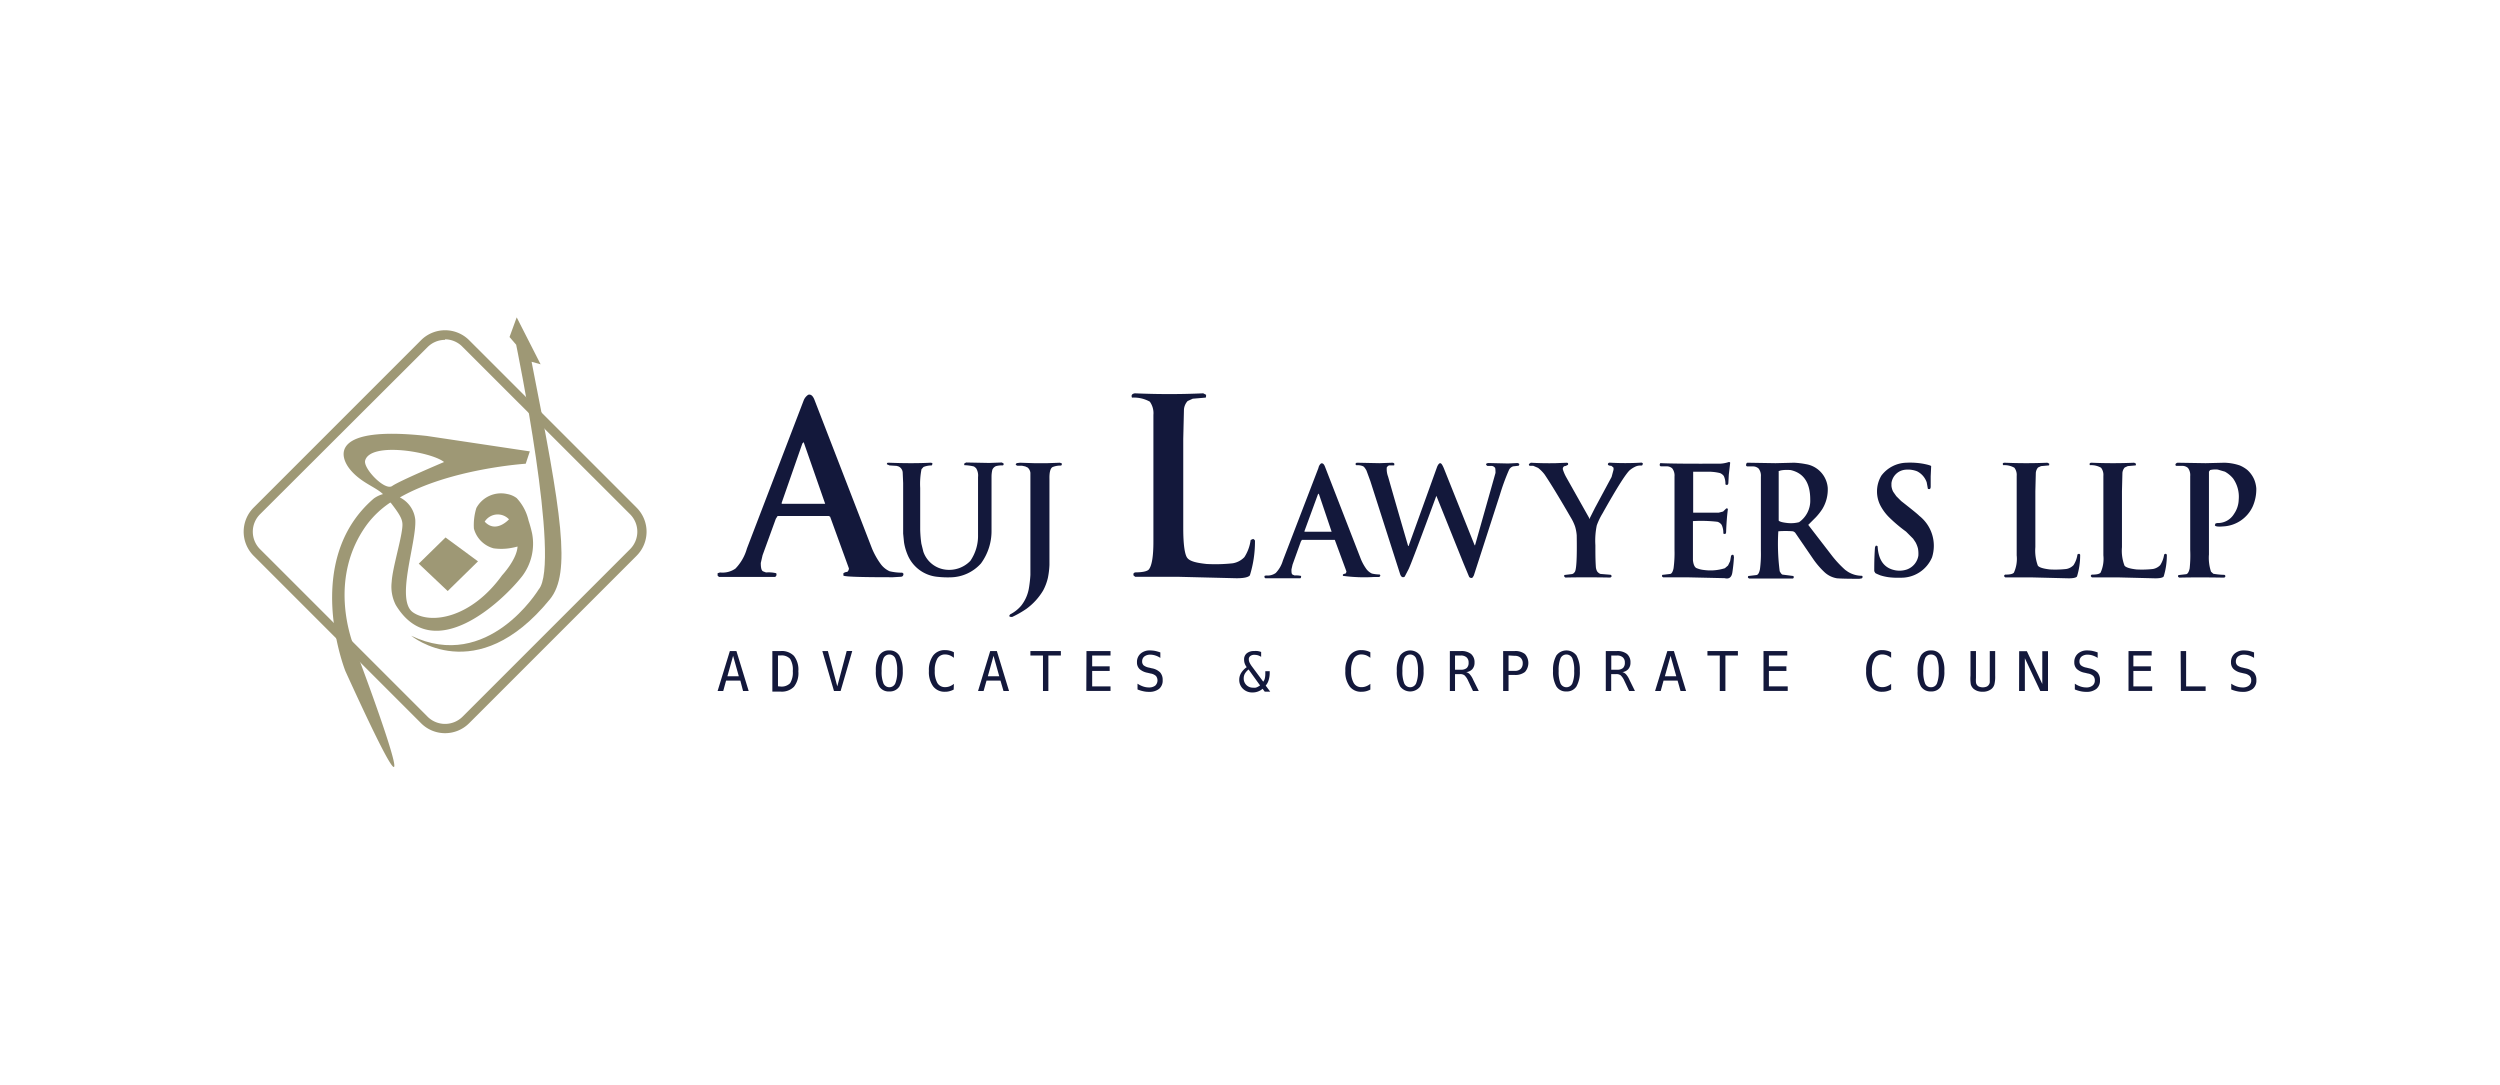 <svg id="Layer_1" data-name="Layer 1" xmlns="http://www.w3.org/2000/svg" viewBox="0 0 324.17 140.7"><defs><style>.cls-1{fill:#fff;}.cls-2{fill:#13183b;}.cls-3{fill:#9e9875;}</style></defs><title>Auj-Lawyers</title><rect class="cls-1" width="324.17" height="140.7"/><path class="cls-2" d="M104.8,51.19c.34-.1.61.13.82.68l7.46,19.28a9.89,9.89,0,0,0,1.13,2,3,3,0,0,0,1.13.92,7,7,0,0,0,1.66.19l.15.13c0,.27-.13.4-.37.4l-1,.06c-4.26,0-6.4-.07-6.42-.23v-.28a.79.79,0,0,1,.5-.18.65.65,0,0,0,.22-.45L107.64,67l-.17-.09h-6.64l-.23.36L98.88,72l-.23,1c0,.61.08,1,.31,1.09l.37.14a4.15,4.15,0,0,1,1.32.1c.09.23,0,.4-.15.48-2,0-4.38,0-7.27,0l-.18-.17,0-.31.31-.1a2.92,2.92,0,0,0,2-.5,6.1,6.1,0,0,0,1.49-2.6l7.37-19.23A1.56,1.56,0,0,1,104.8,51.19Zm-3.44,14,0,.14H107l-2.79-8-.17.18Z"/><path class="cls-2" d="M115.27,60c2,.08,3.82.08,5.38,0,.2,0,.28.09.26.15l-.08.2a3,3,0,0,0-1.08.2l-.26.29a9.88,9.88,0,0,0-.17,2.44v5.41a15.51,15.51,0,0,0,.15,1.8l.26,1.05a3.48,3.48,0,0,0,2.84,2.32,3.81,3.81,0,0,0,3.25-1.13,5.73,5.73,0,0,0,1-3.37V61.86a1.78,1.78,0,0,0-.26-1.16l-.26-.21a6,6,0,0,0-1.25-.17.29.29,0,0,1,0-.23l.23-.12,3,.06,1.62-.06.23.12,0,.2-.11.06a3,3,0,0,0-.87.09.88.88,0,0,0-.47.46,3.7,3.7,0,0,0-.11.9l0,7a7.09,7.09,0,0,1-1.37,4.26,5.4,5.4,0,0,1-3.88,1.8,11.57,11.57,0,0,1-1.69-.06,4.66,4.66,0,0,1-4-3,6.68,6.68,0,0,1-.41-1.5l-.11-1.11V62.64l-.06-1.39a.94.94,0,0,0-.52-.76l-.26-.08-.93-.06L115,60.2C115,60,115.09,60,115.27,60Z"/><path class="cls-2" d="M132.27,60l1.81.06h1.74l1.62-.06.24.09a.26.26,0,0,1-.09.28,2.86,2.86,0,0,0-1.1.19c-.29.16-.43.67-.41,1.54V73.26a10.61,10.61,0,0,1-.2,1.66,6.68,6.68,0,0,1-.62,1.65,8,8,0,0,1-2.16,2.37A12.43,12.43,0,0,1,131.24,80c-.38,0-.46-.09-.25-.34a4.58,4.58,0,0,0,1.43-1.13,5,5,0,0,0,1-2.28,16,16,0,0,0,.19-1.7l0-.36,0-12.88a1.08,1.08,0,0,0-.35-.68l-.32-.15-.42-.09-.6,0c-.26-.1-.27-.21-.06-.34Z"/><path class="cls-2" d="M147.15,51q4.53.2,8.87,0l.37.19c0,.25,0,.37-.09.37l-1.64.14L154,52a1.81,1.81,0,0,0-.48,1.13l-.09,3.78V68.51c0,2.14.2,3.41.52,3.83s1.09.64,2.5.79a21,21,0,0,0,3.4-.09,2.7,2.7,0,0,0,1.51-.8,5.43,5.43,0,0,0,.81-2.22l.32-.14q.28.14.24.33a14.71,14.71,0,0,1-.66,4.39c-.19.25-.77.38-1.75.38l-7.64-.19-5.49,0-.22-.19v-.23l.18-.15c1,0,1.65-.14,1.84-.41.38-.51.57-1.71.57-3.59V53.79a2.54,2.54,0,0,0-.47-1.71,4.25,4.25,0,0,0-2.31-.52C146.66,51.25,146.77,51.07,147.15,51Z"/><path class="cls-2" d="M171.3,60.09c.21-.06.38.08.51.43l4.66,12a6.3,6.3,0,0,0,.71,1.27,1.9,1.9,0,0,0,.71.58,4.42,4.42,0,0,0,1,.12l.09.08c0,.17-.08.25-.23.25l-.62,0a20.69,20.69,0,0,1-4-.15v-.17a.48.48,0,0,1,.32-.11.47.47,0,0,0,.14-.29L173.08,70l-.12,0h-4.14l-.14.22-1.08,3-.14.62c0,.39,0,.61.19.69l.23.09a2.84,2.84,0,0,1,.83.06c0,.14,0,.25-.1.3-1.22,0-2.73,0-4.54,0l-.11-.11,0-.19.19-.06a1.83,1.83,0,0,0,1.27-.32,3.86,3.86,0,0,0,.93-1.62l4.61-12A1,1,0,0,1,171.3,60.09Zm-2.15,8.77,0,.09h3.52L171,64l-.11.11Z"/><path class="cls-2" d="M176,60l2.86.06,1.68-.06a.31.31,0,0,1,.26.12c0,.15,0,.23-.06.23l-.63,0a.68.68,0,0,0-.29.26,2.75,2.75,0,0,0,.17,1.19q1,3.52,2.6,9h.06l3.71-10.3c.15-.33.3-.47.43-.43s.23.2.41.6l4,10,.06.06,2.66-9.41q0-.69-.09-.69a.58.58,0,0,0-.37-.21l-.58,0q-.19-.12-.18-.21c0-.1.12-.15.29-.17l2.55.06,1.24-.06a.45.45,0,0,1,.24.14l-.09.21-.72.08a.89.89,0,0,0-.53.44,28,28,0,0,0-1.18,3.21l-3.39,10.5c-.13.25-.23.36-.29.32a.36.36,0,0,1-.32-.14L189.75,73l-3.5-8.71q-3.15,8.56-3.59,9.49l-.52,1c-.29.17-.49,0-.61-.4l-3.84-12-.5-1.36c-.19-.35-.35-.54-.49-.58a1.75,1.75,0,0,0-.81-.11l-.11-.09C175.74,60.11,175.83,60,176,60Z"/><path class="cls-2" d="M198.5,60q1.56.09,3.21.06l1.48-.06.14.06,0,.06v.14c-.23.14-.39.2-.47.18a.39.39,0,0,0-.2.45,5.42,5.42,0,0,0,.47,1.06l2.92,5.19,0,.12h.06l.71-1.41,2.15-4,.23-.85a.68.68,0,0,0,0-.39l-.27-.21c-.29,0-.44-.09-.44-.2a.23.23,0,0,1,.21-.21,34.86,34.86,0,0,0,4.09,0,.24.24,0,0,1,.24.12l-.06.2-.12.06a1.56,1.56,0,0,0-.76.12,3.28,3.28,0,0,0-.65.39q-.7.44-3.66,5.72a8.61,8.61,0,0,0-.73,1.53,9.73,9.73,0,0,0-.18,2.57c0,1,0,1.89.06,2.78a1.45,1.45,0,0,0,.17.61,1,1,0,0,0,.42.33l1.33.11c.11.08.15.16.11.24l-.14.12q-3.35-.06-5.85,0l-.14-.12c0-.12,0-.19,0-.21l1-.12a.52.52,0,0,0,.33-.23c.25-.17.34-1.78.29-4.8a5.42,5.42,0,0,0-.21-1.13,6,6,0,0,0-.56-1.18c-1.48-2.56-2.61-4.41-3.39-5.57a4.62,4.62,0,0,0-.85-.86l-.63-.27-.44,0c-.08,0-.12-.09-.12-.23Z"/><path class="cls-2" d="M215.42,60.06c1.35.06,3.92.08,7.69.06a4.11,4.11,0,0,0,1.06-.21q.15,0,.18.09l-.18,1.55-.06,1.11a.29.29,0,0,1-.18.24l-.2-.09a2.34,2.34,0,0,0-.21-1.09,1.15,1.15,0,0,0-.5-.38,6.4,6.4,0,0,0-1.24-.17l-2.23,0,0,.06,0,5.25,3.3,0,.58-.15.42-.41c.11,0,.18,0,.2.12-.11.84-.19,1.83-.23,3q-.06.21-.15.21l-.21-.06a2.43,2.43,0,0,0-.21-1.12,1,1,0,0,0-.55-.41,18.38,18.38,0,0,0-3.18-.09v5.08c.06.53.2.86.43,1a3.35,3.35,0,0,0,1,.26,6.2,6.2,0,0,0,2.71-.23l.41-.35.27-.56.12-.68c.08-.15.18-.19.32-.12l.06.27a20.58,20.58,0,0,1-.21,2c-.1.63-.44.88-1,.73l-4.83-.11-3.15,0-.14-.11c0-.12,0-.19.05-.21l.95-.11c.24,0,.4-.27.5-.76a15,15,0,0,0,.12-2.38V61.78a1.5,1.5,0,0,0-.3-1.05,1.07,1.07,0,0,0-.64-.26l-.83,0a.19.19,0,0,1-.15-.21C215.23,60.09,215.32,60,215.42,60.06Z"/><path class="cls-2" d="M226.64,60l3.59.06,2.4-.06a10.23,10.23,0,0,1,1.51.18A3.38,3.38,0,0,1,237,63.26,4.86,4.86,0,0,1,236.3,66a7.56,7.56,0,0,1-.83,1.06l-1,1,3.08,4a14,14,0,0,0,1.72,1.84l.33.23a3.42,3.42,0,0,0,1.83.53q.18.12,0,.33l-.33.06c-1,0-2,0-2.89-.06a3.12,3.12,0,0,1-1.57-.74,10.51,10.51,0,0,1-1.58-1.84l-2.21-3.23a.61.61,0,0,0-.39-.29,12.56,12.56,0,0,0-1.87,0,27.75,27.75,0,0,0,.18,5.18c.16.3.29.44.38.44l1.4.18q.12.3-.12.33c-2.16,0-4,0-5.63,0l-.15-.12q0-.18.06-.21l1-.12c.24,0,.4-.27.5-.76a15.29,15.29,0,0,0,.12-2.4v-9.6a1.51,1.51,0,0,0-.3-1.06,1.1,1.1,0,0,0-.65-.27l-.82,0q-.18-.06-.15-.21C226.46,60,226.55,60,226.64,60Zm4,1.16V67.5c.1.14.49.25,1.16.32a4.19,4.19,0,0,0,1.48-.11,3.38,3.38,0,0,0,1.45-2.94q0-3.25-2.55-3.82C231.27,60.89,230.75,61,230.61,61.13Z"/><path class="cls-2" d="M243.24,70.76a.23.23,0,0,1,.23.09c.1,1.82.88,2.86,2.35,3.11a3,3,0,0,0,1.45-.12,2.29,2.29,0,0,0,1.48-1.79,3.81,3.81,0,0,0-.05-.92,3.43,3.43,0,0,0-.32-.82l-.31-.46-.92-.92a19.49,19.49,0,0,1-2.2-1.86,6.18,6.18,0,0,1-1-1.3,4,4,0,0,1,0-4.09A4.2,4.2,0,0,1,247.18,60a9.78,9.78,0,0,1,2.23.14c.65.13,1,.24,1,.31l-.06,1.32v1.33c0,.22-.09.32-.14.32s-.23,0-.23-.06l-.15-.82a2.51,2.51,0,0,0-1.25-1.43,3.27,3.27,0,0,0-1.55-.2,2,2,0,0,0-1.77,1.74V63a2.06,2.06,0,0,0,.23.77l.4.57.63.63c1.39,1.09,2.17,1.72,2.34,1.91a4.94,4.94,0,0,1,1.66,5.4,4.33,4.33,0,0,1-4.06,2.63,9.58,9.58,0,0,1-1.54-.06,6.47,6.47,0,0,1-1.11-.25c-.44-.18-.66-.28-.66-.32l-.12-.22c0-.73,0-1.72.09-3A.51.51,0,0,1,243.24,70.76Z"/><path class="cls-2" d="M259.94,60c1.89.08,3.74.08,5.54,0l.24.12c0,.16,0,.23-.06.23l-1,.09-.39.18a1.22,1.22,0,0,0-.29.71l-.06,2.36v7.26a5.66,5.66,0,0,0,.32,2.39c.16.23.68.4,1.57.5a13,13,0,0,0,2.12-.06,1.68,1.68,0,0,0,.94-.5,3.37,3.37,0,0,0,.51-1.39l.2-.09q.18.09.15.21a9.3,9.3,0,0,1-.41,2.74c-.12.16-.48.24-1.09.24l-4.78-.12-3.43,0-.14-.12V74.6l.11-.09c.65,0,1-.08,1.15-.26a4.32,4.32,0,0,0,.36-2.24V61.71a1.53,1.53,0,0,0-.3-1.06,2.59,2.59,0,0,0-1.44-.33C259.63,60.13,259.7,60,259.94,60Z"/><path class="cls-2" d="M271.19,60c1.88.08,3.73.08,5.54,0l.23.12c0,.16,0,.23-.06.23l-1,.09-.39.18a1.17,1.17,0,0,0-.3.71l-.06,2.36v7.26a5.43,5.43,0,0,0,.33,2.39c.16.23.68.4,1.56.5a13.09,13.09,0,0,0,2.13-.06,1.72,1.72,0,0,0,.94-.5,3.37,3.37,0,0,0,.51-1.39l.2-.09q.18.09.15.21a9.3,9.3,0,0,1-.41,2.74c-.12.16-.49.24-1.1.24l-4.77-.12-3.43,0-.14-.12V74.6l.11-.09c.65,0,1-.08,1.15-.26a4.32,4.32,0,0,0,.36-2.24V61.71a1.53,1.53,0,0,0-.3-1.06,2.59,2.59,0,0,0-1.44-.33C270.88,60.13,271,60,271.19,60Z"/><path class="cls-2" d="M282.37,60l3.63.06,2.42-.06a6.7,6.7,0,0,1,2,.35,4,4,0,0,1,1,.6,3.58,3.58,0,0,1,.88,1.23,3.87,3.87,0,0,1,.27,1.15,5.56,5.56,0,0,1-.45,2.31,4.45,4.45,0,0,1-3.86,2.62c-.71.06-1.06,0-1.06-.18l.08-.2.21-.06a2.44,2.44,0,0,0,2.19-1.18,3.41,3.41,0,0,0,.61-1.86,4.12,4.12,0,0,0-.73-2.74,3.8,3.8,0,0,0-1.06-.88l-.92-.27a3,3,0,0,0-1,.06l-.15.21V71.89a5.66,5.66,0,0,0,.27,2.24l.3.27a10,10,0,0,0,1.44.14.19.19,0,0,1,.12.18.21.21,0,0,1-.18.18q-3.33-.06-5.82,0l-.14-.12q0-.18.06-.21l.94-.11c.24,0,.41-.28.51-.77A16,16,0,0,0,284,71.3V61.74a1.54,1.54,0,0,0-.29-1.06,1.12,1.12,0,0,0-.65-.27l-.83,0c-.11,0-.16-.1-.14-.2S282.28,60,282.37,60Z"/><path class="cls-2" d="M94.64,84.42h.85l1.59,5.18h-.73L96,88.25H94.15l-.37,1.35h-.73Zm.42.62-.74,2.65H95.8Z"/><path class="cls-2" d="M101.21,84.42a2.2,2.2,0,0,1,1.74.63,2.88,2.88,0,0,1,.57,2,2.84,2.84,0,0,1-.57,2,2.2,2.2,0,0,1-1.74.63h-1.06V84.42Zm0,4.6a1.53,1.53,0,0,0,1.24-.43,2.63,2.63,0,0,0,.35-1.57,2.66,2.66,0,0,0-.35-1.59,1.51,1.51,0,0,0-1.24-.44h-.33v4Z"/><path class="cls-2" d="M108.57,89l1.22-4.59h.72L109,89.6h-.86l-1.51-5.18h.72Z"/><path class="cls-2" d="M117.06,87a3.87,3.87,0,0,1-.43,2,1.46,1.46,0,0,1-1.31.66A1.44,1.44,0,0,1,114,89a3.75,3.75,0,0,1-.43-2,3.79,3.79,0,0,1,.43-2,1.44,1.44,0,0,1,1.3-.66,1.46,1.46,0,0,1,1.31.66A3.88,3.88,0,0,1,117.06,87Zm-.73,0a4,4,0,0,0-.24-1.64.84.84,0,0,0-1.53,0,4,4,0,0,0-.24,1.64,4,4,0,0,0,.24,1.62.84.84,0,0,0,1.53,0A3.92,3.92,0,0,0,116.33,87Z"/><path class="cls-2" d="M123.66,89.42a2.83,2.83,0,0,1-.55.21,2.22,2.22,0,0,1-.59.07A1.85,1.85,0,0,1,121,89a3.13,3.13,0,0,1-.55-2,3.18,3.18,0,0,1,.55-2,1.86,1.86,0,0,1,1.55-.7,2.22,2.22,0,0,1,.59.07,2,2,0,0,1,.55.21v.72a2.06,2.06,0,0,0-.55-.33,1.76,1.76,0,0,0-.59-.11,1.15,1.15,0,0,0-1,.53,3,3,0,0,0-.34,1.6,3,3,0,0,0,.34,1.58,1.13,1.13,0,0,0,1,.53,1.59,1.59,0,0,0,.6-.11,1.88,1.88,0,0,0,.54-.32Z"/><path class="cls-2" d="M128.4,84.42h.86l1.58,5.18h-.72l-.39-1.35h-1.81l-.38,1.35h-.72Zm.43.62-.74,2.65h1.48Z"/><path class="cls-2" d="M133.61,84.42h3.95V85h-1.62V89.6h-.7V85h-1.63Z"/><path class="cls-2" d="M140.88,84.42H144V85h-2.38V86.4h2.27V87h-2.27v2H144v.59h-3.14Z"/><path class="cls-2" d="M150.46,84.6v.71a2.51,2.51,0,0,0-.64-.31,2.06,2.06,0,0,0-.65-.11,1.23,1.23,0,0,0-.78.23.79.79,0,0,0-.29.63.67.67,0,0,0,.19.52,1.59,1.59,0,0,0,.71.3l.37.09a2,2,0,0,1,1.06.53,1.43,1.43,0,0,1,.33,1,1.38,1.38,0,0,1-.46,1.13,2,2,0,0,1-1.33.39,3,3,0,0,1-.73-.08,4.2,4.2,0,0,1-.74-.23v-.75a3.05,3.05,0,0,0,.75.37,2.27,2.27,0,0,0,.72.12,1.3,1.3,0,0,0,.83-.24.93.93,0,0,0,.09-1.25,1.38,1.38,0,0,0-.71-.32l-.37-.09a2.14,2.14,0,0,1-1.05-.49,1.18,1.18,0,0,1-.33-.88,1.43,1.43,0,0,1,.47-1.12,1.77,1.77,0,0,1,1.24-.41,3.52,3.52,0,0,1,.63.06A5.35,5.35,0,0,1,150.46,84.6Z"/><path class="cls-2" d="M162.36,86.45l1.44,1.94A1,1,0,0,0,164,88a2.72,2.72,0,0,0,.07-.62c0-.07,0-.19,0-.35v0h.57v.14a3.23,3.23,0,0,1-.13,1,1.91,1.91,0,0,1-.39.73l.59.79H164l-.28-.38a1.82,1.82,0,0,1-.61.36,1.92,1.92,0,0,1-.69.12,1.7,1.7,0,0,1-1.24-.47,1.57,1.57,0,0,1-.49-1.17,1.69,1.69,0,0,1,.24-.88,2.6,2.6,0,0,1,.73-.76,1.75,1.75,0,0,1-.26-.48,1.4,1.4,0,0,1-.08-.49,1,1,0,0,1,.34-.82,1.41,1.41,0,0,1,.95-.3,2.28,2.28,0,0,1,.45,0,2.17,2.17,0,0,1,.47.12v.63a2,2,0,0,0-.42-.2,1.76,1.76,0,0,0-.46-.06.8.8,0,0,0-.53.16.5.5,0,0,0-.19.42,1,1,0,0,0,.1.43A2.93,2.93,0,0,0,162.36,86.45Zm-.46.36a2,2,0,0,0-.48.54,1.27,1.27,0,0,0-.15.6,1.18,1.18,0,0,0,.34.87,1.21,1.21,0,0,0,.89.35,1.11,1.11,0,0,0,.3,0,.91.91,0,0,0,.31-.12l.16-.09.12-.08Z"/><path class="cls-2" d="M177.69,89.42a2.83,2.83,0,0,1-.55.21,2.35,2.35,0,0,1-.6.07A1.83,1.83,0,0,1,175,89a3.13,3.13,0,0,1-.55-2,3.18,3.18,0,0,1,.55-2,1.84,1.84,0,0,1,1.54-.7,2.35,2.35,0,0,1,.6.07,2,2,0,0,1,.55.21v.72a2.23,2.23,0,0,0-.55-.33,1.81,1.81,0,0,0-.6-.11,1.13,1.13,0,0,0-1,.53,3,3,0,0,0-.34,1.6,2.92,2.92,0,0,0,.34,1.58,1.11,1.11,0,0,0,1,.53,1.52,1.52,0,0,0,.6-.11,1.8,1.8,0,0,0,.55-.32Z"/><path class="cls-2" d="M184.59,87a3.77,3.77,0,0,1-.43,2,1.62,1.62,0,0,1-2.61,0,3.75,3.75,0,0,1-.43-2,3.79,3.79,0,0,1,.43-2,1.62,1.62,0,0,1,2.61,0A3.79,3.79,0,0,1,184.59,87Zm-.73,0a4,4,0,0,0-.24-1.64.84.84,0,0,0-1.53,0,4,4,0,0,0-.24,1.64,4,4,0,0,0,.24,1.62.84.84,0,0,0,1.53,0A3.92,3.92,0,0,0,183.86,87Z"/><path class="cls-2" d="M190.11,87.15a1,1,0,0,1,.46.27,2.72,2.72,0,0,1,.47.76l.71,1.42H191l-.62-1.31a2.18,2.18,0,0,0-.48-.72.89.89,0,0,0-.56-.16h-.67V89.6H188V84.42h1.44a2,2,0,0,1,1.31.38,1.4,1.4,0,0,1,.45,1.12,1.24,1.24,0,0,1-.28.84A1.22,1.22,0,0,1,190.11,87.15ZM188.67,85v1.84h.77a1.1,1.1,0,0,0,.75-.22.9.9,0,0,0,.24-.69.87.87,0,0,0-.26-.69,1.08,1.08,0,0,0-.76-.24Z"/><path class="cls-2" d="M194.91,84.42h1.51a2,2,0,0,1,1.32.39,1.75,1.75,0,0,1,0,2.32,2,2,0,0,1-1.32.39h-.81V89.6h-.7Zm.7.57v2h.81a1.07,1.07,0,0,0,.76-.25,1,1,0,0,0,.27-.72.94.94,0,0,0-.27-.72,1.06,1.06,0,0,0-.76-.26Z"/><path class="cls-2" d="M204.85,87a3.77,3.77,0,0,1-.43,2,1.46,1.46,0,0,1-1.31.66,1.44,1.44,0,0,1-1.3-.66,3.75,3.75,0,0,1-.43-2,3.79,3.79,0,0,1,.43-2,1.62,1.62,0,0,1,2.61,0A3.79,3.79,0,0,1,204.85,87Zm-.73,0a4,4,0,0,0-.24-1.64.84.84,0,0,0-1.53,0,4,4,0,0,0-.24,1.64,4,4,0,0,0,.24,1.62.84.84,0,0,0,1.53,0A3.92,3.92,0,0,0,204.12,87Z"/><path class="cls-2" d="M210.37,87.15a1,1,0,0,1,.46.27,2.72,2.72,0,0,1,.47.76L212,89.6h-.75l-.62-1.31a2.18,2.18,0,0,0-.48-.72.89.89,0,0,0-.56-.16h-.67V89.6h-.7V84.42h1.44a2,2,0,0,1,1.31.38,1.4,1.4,0,0,1,.45,1.12,1.24,1.24,0,0,1-.28.84A1.22,1.22,0,0,1,210.37,87.15ZM208.93,85v1.84h.77a1.1,1.1,0,0,0,.75-.22.9.9,0,0,0,.24-.69.87.87,0,0,0-.26-.69,1.08,1.08,0,0,0-.76-.24Z"/><path class="cls-2" d="M216.2,84.42h.85l1.58,5.18h-.72l-.38-1.35h-1.82l-.37,1.35h-.73Zm.42.62-.74,2.65h1.48Z"/><path class="cls-2" d="M221.4,84.42h3.95V85h-1.62V89.6H223V85H221.4Z"/><path class="cls-2" d="M228.67,84.42h3.08V85h-2.38V86.4h2.27V87h-2.27v2h2.44v.59h-3.14Z"/><path class="cls-2" d="M245.22,89.42a2.83,2.83,0,0,1-.55.21,2.35,2.35,0,0,1-.6.07,1.83,1.83,0,0,1-1.54-.7,3.13,3.13,0,0,1-.55-2,3.18,3.18,0,0,1,.55-2,1.84,1.84,0,0,1,1.54-.7,2.35,2.35,0,0,1,.6.07,2,2,0,0,1,.55.21v.72a2.23,2.23,0,0,0-.55-.33,1.81,1.81,0,0,0-.6-.11,1.15,1.15,0,0,0-1,.53,3,3,0,0,0-.34,1.6,2.92,2.92,0,0,0,.34,1.58,1.13,1.13,0,0,0,1,.53,1.52,1.52,0,0,0,.6-.11,1.8,1.8,0,0,0,.55-.32Z"/><path class="cls-2" d="M252.12,87a3.77,3.77,0,0,1-.43,2,1.44,1.44,0,0,1-1.3.66,1.46,1.46,0,0,1-1.31-.66,3.84,3.84,0,0,1-.43-2,3.88,3.88,0,0,1,.43-2,1.46,1.46,0,0,1,1.31-.66,1.44,1.44,0,0,1,1.3.66A3.79,3.79,0,0,1,252.12,87Zm-.73,0a4.25,4.25,0,0,0-.23-1.64.82.82,0,0,0-.77-.49.81.81,0,0,0-.77.49,4.25,4.25,0,0,0-.23,1.64,4.17,4.17,0,0,0,.23,1.62.79.79,0,0,0,.77.49.8.8,0,0,0,.77-.49A4.13,4.13,0,0,0,251.39,87Z"/><path class="cls-2" d="M255.51,87.61V84.42h.71v3.51a3.73,3.73,0,0,0,0,.54.68.68,0,0,0,.39.56,1.35,1.35,0,0,0,1,0,.69.69,0,0,0,.32-.31.67.67,0,0,0,.08-.25c0-.1,0-.28,0-.53V84.42h.7v3.19a4.26,4.26,0,0,1-.1,1.13,1.23,1.23,0,0,1-.34.56,1.73,1.73,0,0,1-.53.3,1.91,1.91,0,0,1-.66.1,2,2,0,0,1-.66-.1,1.73,1.73,0,0,1-.53-.3,1.23,1.23,0,0,1-.34-.56A4.87,4.87,0,0,1,255.51,87.61Z"/><path class="cls-2" d="M261.82,84.44h1l2,4.25V84.44h.74V89.6h-1l-2-4.25V89.6h-.75Z"/><path class="cls-2" d="M272,84.6v.71a2.68,2.68,0,0,0-.64-.31,2.06,2.06,0,0,0-.65-.11,1.23,1.23,0,0,0-.78.23.79.79,0,0,0-.29.63.67.67,0,0,0,.19.52,1.59,1.59,0,0,0,.71.3l.36.09a2.07,2.07,0,0,1,1.07.53,1.43,1.43,0,0,1,.33,1,1.38,1.38,0,0,1-.46,1.13,2,2,0,0,1-1.33.39,3,3,0,0,1-.73-.08,4,4,0,0,1-.74-.23v-.75a2.89,2.89,0,0,0,.75.37,2.27,2.27,0,0,0,.72.12,1.25,1.25,0,0,0,.82-.24.79.79,0,0,0,.3-.66.81.81,0,0,0-.2-.59,1.38,1.38,0,0,0-.71-.32l-.37-.09a2.06,2.06,0,0,1-1.05-.49,1.18,1.18,0,0,1-.33-.88,1.43,1.43,0,0,1,.47-1.12,1.77,1.77,0,0,1,1.24-.41,3.52,3.52,0,0,1,.63.06A5.35,5.35,0,0,1,272,84.6Z"/><path class="cls-2" d="M276,84.42H279V85h-2.37V86.4h2.27V87h-2.27v2h2.44v.59H276Z"/><path class="cls-2" d="M282.76,84.42h.71V89H286v.59h-3.21Z"/><path class="cls-2" d="M292.28,84.6v.71a2.68,2.68,0,0,0-.64-.31,2.06,2.06,0,0,0-.65-.11,1.23,1.23,0,0,0-.78.23.79.79,0,0,0-.29.63.67.67,0,0,0,.19.52,1.54,1.54,0,0,0,.71.3l.36.09a2.07,2.07,0,0,1,1.07.53,1.43,1.43,0,0,1,.33,1,1.38,1.38,0,0,1-.46,1.13,2,2,0,0,1-1.33.39,3,3,0,0,1-.73-.08,4,4,0,0,1-.74-.23v-.75a2.89,2.89,0,0,0,.75.37,2.27,2.27,0,0,0,.72.12,1.25,1.25,0,0,0,.82-.24.79.79,0,0,0,.3-.66.81.81,0,0,0-.2-.59,1.38,1.38,0,0,0-.71-.32l-.38-.09a2.06,2.06,0,0,1-1-.49,1.18,1.18,0,0,1-.33-.88,1.43,1.43,0,0,1,.47-1.12,1.77,1.77,0,0,1,1.24-.41,3.52,3.52,0,0,1,.63.06A5.35,5.35,0,0,1,292.28,84.6Z"/><path class="cls-3" d="M57.71,95.07a4.38,4.38,0,0,1-3.11-1.29L32.88,72.06a4.42,4.42,0,0,1,0-6.23L54.6,44.11a4.41,4.41,0,0,1,6.23,0L82.55,65.83a4.41,4.41,0,0,1,0,6.23L60.83,93.78A4.4,4.4,0,0,1,57.71,95.07Zm0-51a3.19,3.19,0,0,0-2.27.94L33.72,66.68a3.2,3.2,0,0,0,0,4.53L55.44,92.93a3.22,3.22,0,0,0,4.54,0L81.7,71.21a3.2,3.2,0,0,0,0-4.53L60,45A3.18,3.18,0,0,0,57.71,44Z"/><polygon class="cls-3" points="61.98 72.79 57.77 69.69 54.3 73.09 58.05 76.64 61.98 72.79"/><path class="cls-3" d="M68.93,46.91l1.17.33L67,41.15l-.93,2.55.86,1s5.84,28.38,2.92,31.73c0,0-6.55,10.8-16.54,6,0,0,8.44,7,18-4.73C74.08,74.29,72.84,66.74,68.93,46.91Z"/><path class="cls-3" d="M67.72,74.7A7,7,0,0,0,69,69.19a16,16,0,0,0-.46-1.68A6.31,6.31,0,0,0,67,64.59a2.9,2.9,0,0,0-1.23-.53,3.64,3.64,0,0,0-4,1.81,7.49,7.49,0,0,0-.32,2.67A3.61,3.61,0,0,0,64,71.1a7.2,7.2,0,0,0,2,0,10.24,10.24,0,0,0,1.11-.23c-.1,1.7-2,3.72-2,3.72-4,5.56-9.24,6.41-11.55,4.82s.46-9,.29-12a3.65,3.65,0,0,0-2-2.91v0c6.57-3.75,16.32-4.37,16.32-4.37l.53-1.6-13.34-2c-12.3-1.36-11.6,2.52-9.8,4.54,1.4,1.57,3.14,2.08,4.1,3v0a3.73,3.73,0,0,0-1.19.57c-9.4,8.08-3.68,22.39-3.68,22.39,13.21,29,1.74-1.77,1.44-2.4-.79-1.64-3.73-9.8,1.43-16.72a12.31,12.31,0,0,1,2.92-2.73h.08c1.47,1.89,1.6,2.37,1.5,3.27-.19,1.78-1.27,5.25-1.37,7a5.22,5.22,0,0,0,.53,3h0C56.17,86.45,65.14,78,67.72,74.7Zm-4.87-7.06a2,2,0,0,1,3.15-.3S64.31,69.23,62.85,67.64Zm-15.5-7.93c.7-2.46,8.59-1.13,10.23.2,0,0-5.78,2.44-6.73,3.11S47.06,60.72,47.35,59.71Z"/></svg>